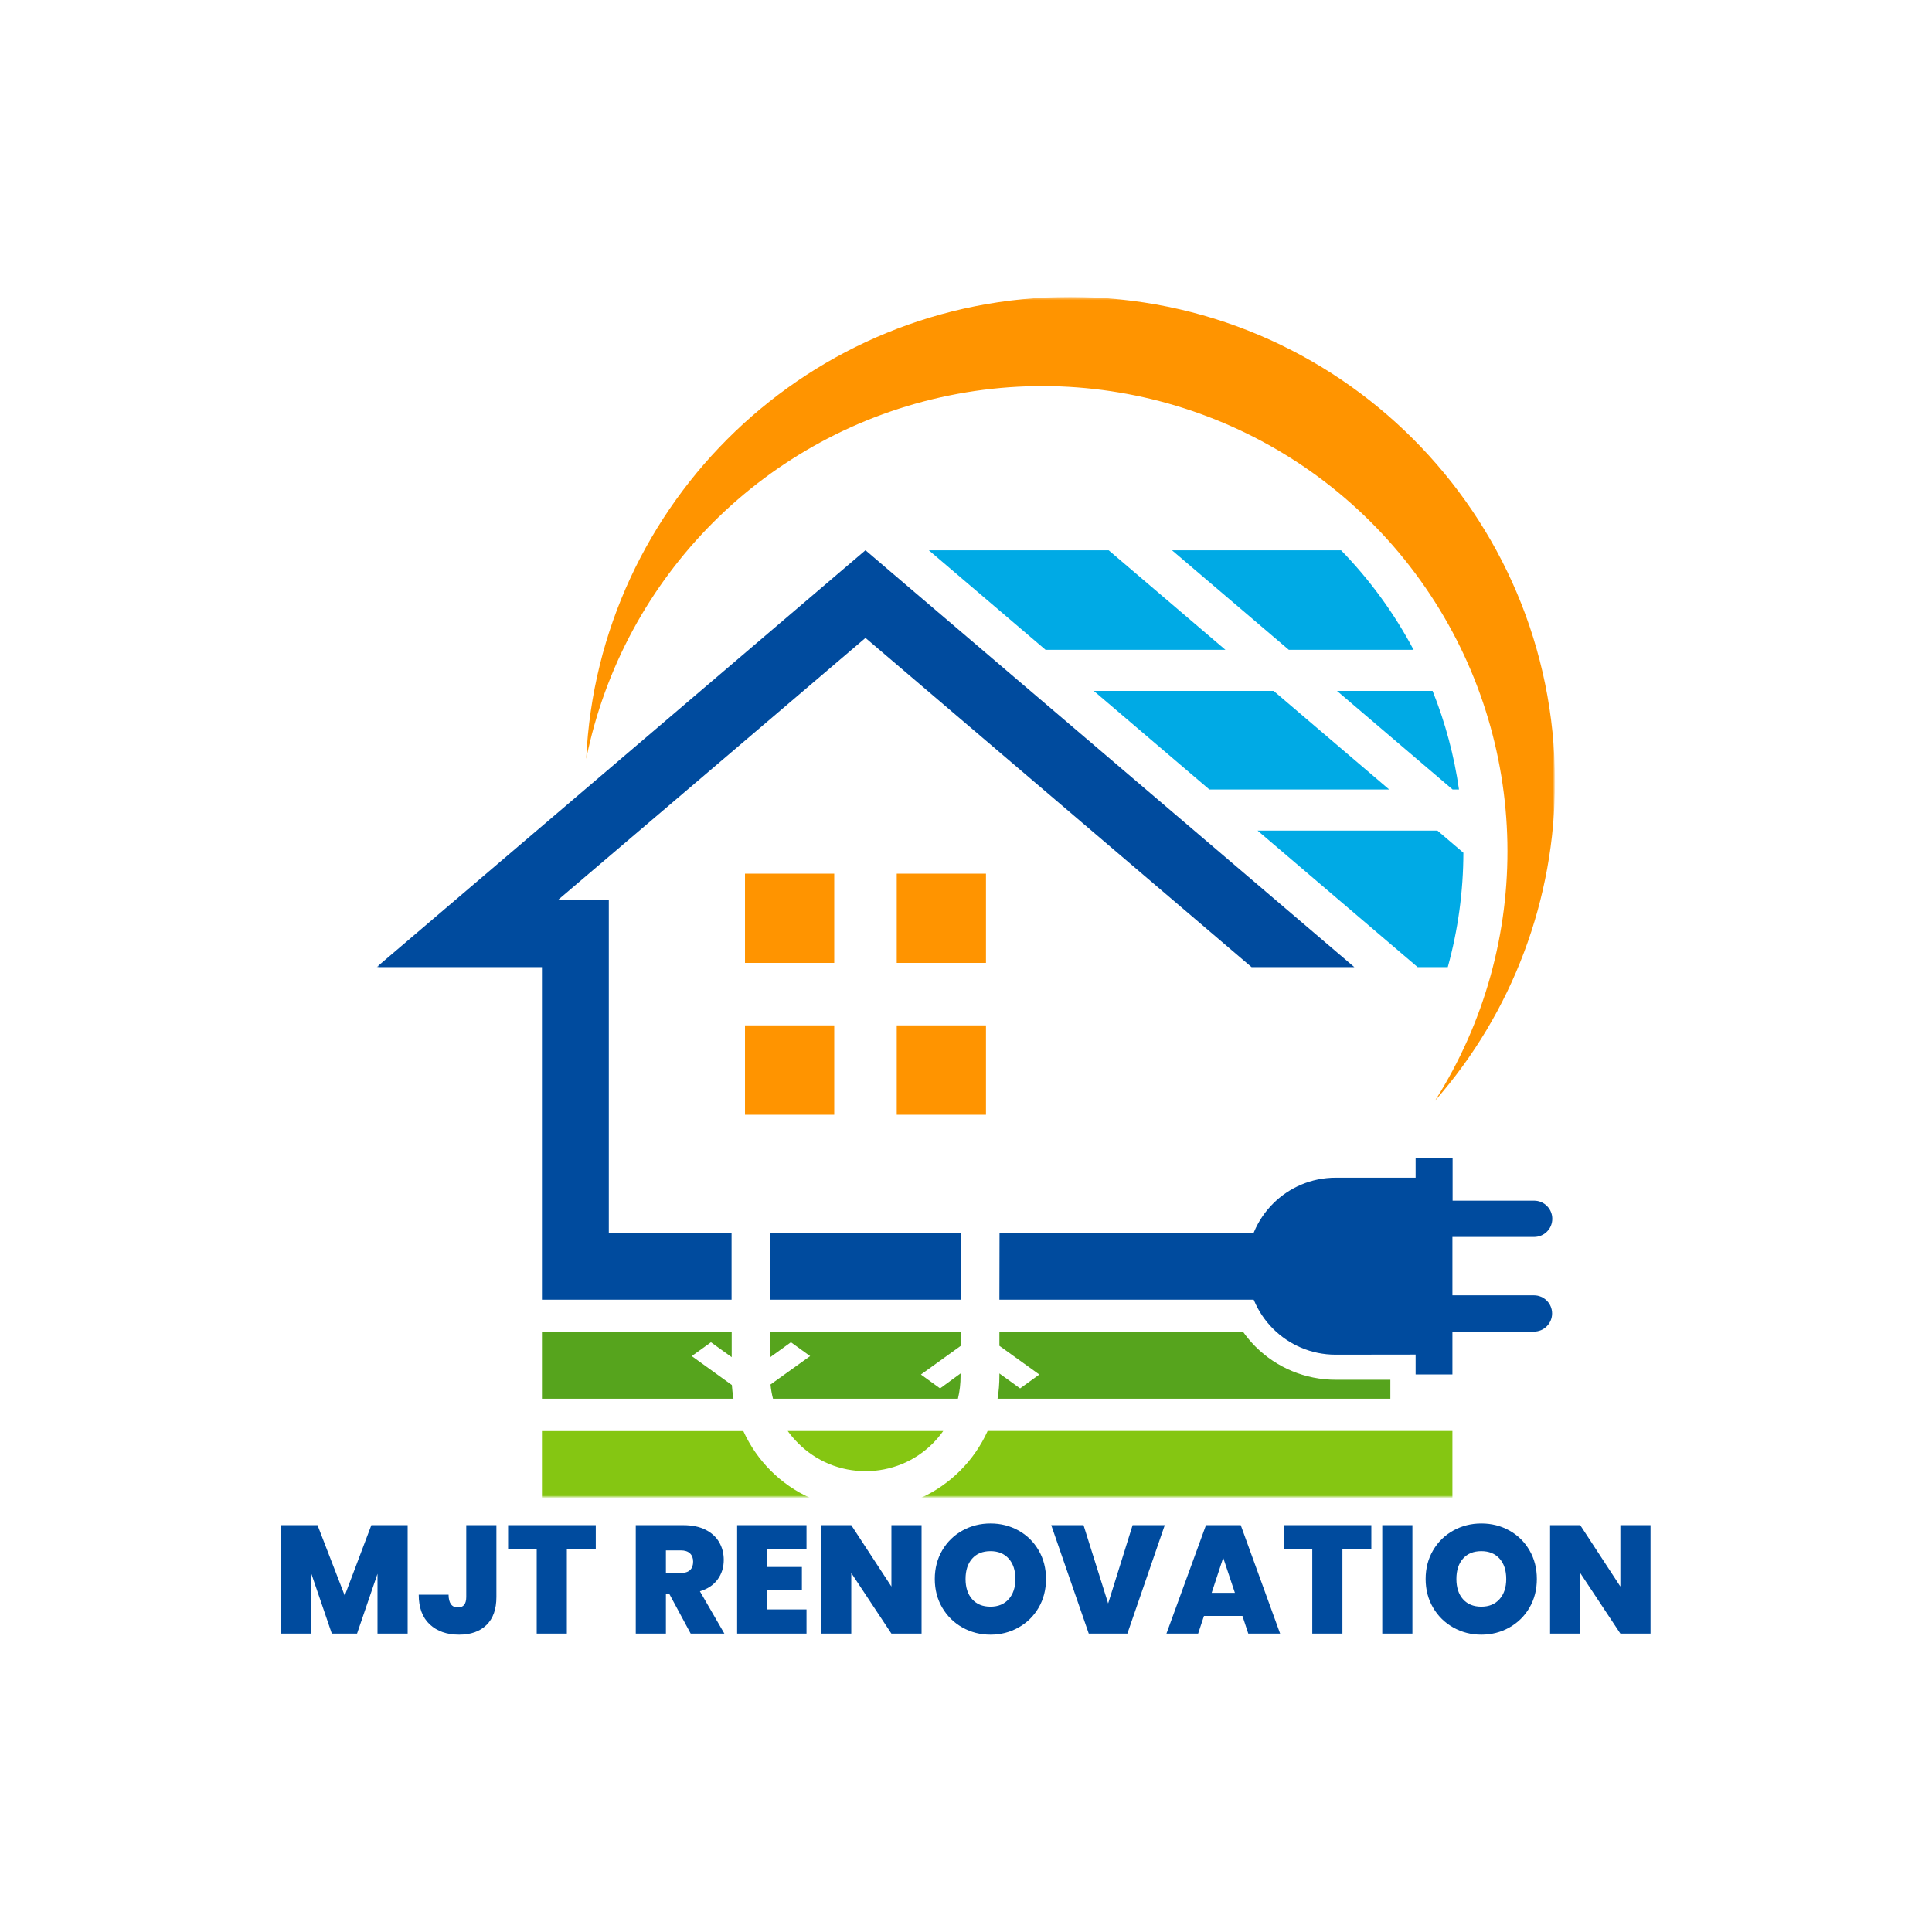 <svg width="737" height="737" viewBox="0 0 737 737" fill="none" xmlns="http://www.w3.org/2000/svg">
<mask id="mask0_461_7" style="mask-type:luminance" maskUnits="userSpaceOnUse" x="143" y="113" width="451" height="459">
<path d="M143.668 113.263H593.174V571.374H143.668V113.263Z" fill="white"/>
</mask>
<g mask="url(#mask0_461_7)">
<mask id="mask1_461_7" style="mask-type:luminance" maskUnits="userSpaceOnUse" x="-2" y="9" width="741" height="719">
<path d="M-1.578 9.333H738.422V727.508H-1.578V9.333Z" fill="white"/>
</mask>
<g mask="url(#mask1_461_7)">
<mask id="mask2_461_7" style="mask-type:luminance" maskUnits="userSpaceOnUse" x="143" y="113" width="451" height="459">
<mask id="mask3_461_7" style="mask-type:luminance" maskUnits="userSpaceOnUse" x="-2" y="9" width="741" height="719">
<path d="M-1.578 9.333H738.422V727.508H-1.578V9.333Z" fill="white"/>
</mask>
<g mask="url(#mask3_461_7)">
<path d="M143.668 113.263H593.174V571.374H143.668V113.263Z" fill="white"/>
</g>
</mask>
<g mask="url(#mask2_461_7)">
<mask id="mask4_461_7" style="mask-type:luminance" maskUnits="userSpaceOnUse" x="-2" y="9" width="741" height="719">
<path d="M-1.578 9.333H738.422V727.508H-1.578V9.333Z" fill="white"/>
</mask>
<g mask="url(#mask4_461_7)">
<path fill-rule="evenodd" clip-rule="evenodd" d="M408.289 113.263C510.396 113.263 593.174 196.041 593.174 298.138C593.241 342.952 576.961 386.253 547.391 419.927C585.561 359.822 584.119 282.725 543.727 224.09C503.336 165.456 431.815 136.633 362.054 150.877C292.293 165.121 237.796 219.675 223.625 289.451C228.16 191.375 309.104 113.263 408.289 113.263Z" fill="#FF9400"/>
</g>
</g>
<mask id="mask5_461_7" style="mask-type:luminance" maskUnits="userSpaceOnUse" x="143" y="113" width="451" height="459">
<mask id="mask6_461_7" style="mask-type:luminance" maskUnits="userSpaceOnUse" x="-2" y="9" width="741" height="719">
<path d="M-1.578 9.333H738.422V727.508H-1.578V9.333Z" fill="white"/>
</mask>
<g mask="url(#mask6_461_7)">
<path d="M143.668 113.263H593.174V571.374H143.668V113.263Z" fill="white"/>
</g>
</mask>
<g mask="url(#mask5_461_7)">
<mask id="mask7_461_7" style="mask-type:luminance" maskUnits="userSpaceOnUse" x="-2" y="9" width="741" height="719">
<path d="M-1.578 9.333H738.422V727.508H-1.578V9.333Z" fill="white"/>
</mask>
<g mask="url(#mask7_461_7)">
<path d="M330.156 243.345L262.454 301.06L212.761 343.387H232.241V470.285H279.072V495.792H206.734V368.934H143.668L169.961 346.511L245.916 281.741L321.872 216.952L330.156 209.897L338.409 216.952L414.395 281.741L516.643 368.934H477.441L330.156 243.345ZM293.876 470.285H366.476V495.792H293.826L293.876 470.285ZM381.29 470.285H493.374V495.792H381.239L381.29 470.285Z" fill="#004B9E"/>
</g>
</g>
<mask id="mask8_461_7" style="mask-type:luminance" maskUnits="userSpaceOnUse" x="143" y="113" width="451" height="459">
<mask id="mask9_461_7" style="mask-type:luminance" maskUnits="userSpaceOnUse" x="-2" y="9" width="741" height="719">
<path d="M-1.578 9.333H738.422V727.508H-1.578V9.333Z" fill="white"/>
</mask>
<g mask="url(#mask9_461_7)">
<path d="M143.668 113.263H593.174V571.374H143.668V113.263Z" fill="white"/>
</g>
</mask>
<g mask="url(#mask8_461_7)">
<mask id="mask10_461_7" style="mask-type:luminance" maskUnits="userSpaceOnUse" x="-2" y="9" width="741" height="719">
<path d="M-1.578 9.333H738.422V727.508H-1.578V9.333Z" fill="white"/>
</mask>
<g mask="url(#mask10_461_7)">
<path fill-rule="evenodd" clip-rule="evenodd" d="M354.324 209.918H422.933L467.456 247.881H398.847L354.324 209.918ZM485.838 263.551L529.938 301.171H461.339L417.229 263.551H485.838ZM548.32 316.842L558.236 325.297C558.206 340.043 556.202 354.719 552.28 368.934H540.792L479.711 316.842H548.32ZM447.089 209.918H511.587C522.565 221.191 531.876 233.975 539.24 247.881H491.643L447.089 209.918ZM546.486 263.551C551.334 275.644 554.717 288.274 556.563 301.171H554.125L510.015 263.551H546.486Z" fill="#00AAE5"/>
</g>
</g>
<mask id="mask11_461_7" style="mask-type:luminance" maskUnits="userSpaceOnUse" x="143" y="113" width="451" height="459">
<mask id="mask12_461_7" style="mask-type:luminance" maskUnits="userSpaceOnUse" x="-2" y="9" width="741" height="719">
<path d="M-1.578 9.333H738.422V727.508H-1.578V9.333Z" fill="white"/>
</mask>
<g mask="url(#mask12_461_7)">
<path d="M143.668 113.263H593.174V571.374H143.668V113.263Z" fill="white"/>
</g>
</mask>
<g mask="url(#mask11_461_7)">
<mask id="mask13_461_7" style="mask-type:luminance" maskUnits="userSpaceOnUse" x="-2" y="9" width="741" height="719">
<path d="M-1.578 9.333H738.422V727.508H-1.578V9.333Z" fill="white"/>
</mask>
<g mask="url(#mask13_461_7)">
<path fill-rule="evenodd" clip-rule="evenodd" d="M509.51 516.773C490.865 516.773 475.75 501.658 475.75 483.013C475.75 464.368 490.865 449.253 509.51 449.253H540.015V441.664H554.124V458.02H585.244C589.06 458.031 592.147 461.128 592.147 464.944C592.142 468.755 589.056 471.846 585.244 471.857H554.054V494.129H585.174C588.989 494.14 592.077 497.236 592.077 501.052C592.071 504.864 588.986 507.954 585.174 507.965H554.054V524.321H540.015V516.733L509.51 516.773Z" fill="#004B9E"/>
</g>
</g>
<mask id="mask14_461_7" style="mask-type:luminance" maskUnits="userSpaceOnUse" x="143" y="113" width="451" height="459">
<mask id="mask15_461_7" style="mask-type:luminance" maskUnits="userSpaceOnUse" x="-2" y="9" width="741" height="719">
<path d="M-1.578 9.333H738.422V727.508H-1.578V9.333Z" fill="white"/>
</mask>
<g mask="url(#mask15_461_7)">
<path d="M143.668 113.263H593.174V571.374H143.668V113.263Z" fill="white"/>
</g>
</mask>
<g mask="url(#mask14_461_7)">
<mask id="mask16_461_7" style="mask-type:luminance" maskUnits="userSpaceOnUse" x="-2" y="9" width="741" height="719">
<path d="M-1.578 9.333H738.422V727.508H-1.578V9.333Z" fill="white"/>
</mask>
<g mask="url(#mask16_461_7)">
<path fill-rule="evenodd" clip-rule="evenodd" d="M206.734 533.573H279.798C279.505 531.841 279.3 530.095 279.183 528.343L263.885 517.308L271.211 512.027L279.122 517.721V508.066H206.734V533.573ZM294.874 533.573H365.418C366.103 530.725 366.441 527.805 366.425 524.876V523.929L358.615 529.633L351.309 524.342L366.516 513.387V508.066H293.826V517.721L301.717 512.027L309.043 517.308L293.927 528.151C294.101 529.98 294.418 531.793 294.874 533.573ZM380.534 533.573H530.379V526.337H509.509C498.027 526.347 487.014 521.785 478.903 513.66C477.186 511.925 475.612 510.054 474.196 508.066H381.24V513.387L396.477 524.342L389.141 529.633L381.24 523.929V524.876C381.239 527.79 381.017 530.699 380.534 533.573Z" fill="#56A41D"/>
</g>
</g>
<mask id="mask17_461_7" style="mask-type:luminance" maskUnits="userSpaceOnUse" x="143" y="113" width="451" height="459">
<mask id="mask18_461_7" style="mask-type:luminance" maskUnits="userSpaceOnUse" x="-2" y="9" width="741" height="719">
<path d="M-1.578 9.333H738.422V727.508H-1.578V9.333Z" fill="white"/>
</mask>
<g mask="url(#mask18_461_7)">
<path d="M143.668 113.263H593.174V571.374H143.668V113.263Z" fill="white"/>
</g>
</mask>
<g mask="url(#mask17_461_7)">
<mask id="mask19_461_7" style="mask-type:luminance" maskUnits="userSpaceOnUse" x="-2" y="9" width="741" height="719">
<path d="M-1.578 9.333H738.422V727.508H-1.578V9.333Z" fill="white"/>
</mask>
<g mask="url(#mask19_461_7)">
<path fill-rule="evenodd" clip-rule="evenodd" d="M206.734 571.375H308.952C303.396 568.85 298.34 565.344 294.027 561.025C289.657 556.657 286.11 551.536 283.557 545.908H206.734V571.375ZM351.359 571.375H554.052V545.868H376.755C374.208 551.497 370.664 556.618 366.294 560.985C361.977 565.313 356.919 568.832 351.359 571.375ZM359.814 545.888H300.487C301.702 547.56 303.05 549.13 304.518 550.585C307.884 553.961 311.885 556.639 316.289 558.465C325.2 562.12 335.192 562.12 344.103 558.465C348.515 556.638 352.519 553.952 355.884 550.564C357.321 549.109 358.635 547.559 359.814 545.888Z" fill="#85C612"/>
</g>
</g>
<mask id="mask20_461_7" style="mask-type:luminance" maskUnits="userSpaceOnUse" x="143" y="113" width="451" height="459">
<mask id="mask21_461_7" style="mask-type:luminance" maskUnits="userSpaceOnUse" x="-2" y="9" width="741" height="719">
<path d="M-1.578 9.333H738.422V727.508H-1.578V9.333Z" fill="white"/>
</mask>
<g mask="url(#mask21_461_7)">
<path d="M143.668 113.263H593.174V571.374H143.668V113.263Z" fill="white"/>
</g>
</mask>
<g mask="url(#mask20_461_7)">
<mask id="mask22_461_7" style="mask-type:luminance" maskUnits="userSpaceOnUse" x="-2" y="9" width="741" height="719">
<path d="M-1.578 9.333H738.422V727.508H-1.578V9.333Z" fill="white"/>
</mask>
<g mask="url(#mask22_461_7)">
<path fill-rule="evenodd" clip-rule="evenodd" d="M284.191 333.279H318.234V367.322H284.191V333.279ZM342.078 391.145H376.12V425.248H342.078V391.145ZM342.078 333.279H376.12V367.322H342.078V333.279ZM284.191 391.145H318.234V425.248H284.191V391.145Z" fill="#FF9400"/>
</g>
</g>
</g>
</g>
<path d="M155.507 581.8V623.168H144.006V600.342L136.202 623.168H126.579L118.716 600.166V623.168H107.215V581.8H121.122L131.508 608.674L141.659 581.8H155.507ZM189.364 581.8V609.203C189.364 613.858 188.103 617.417 185.58 619.882C183.056 622.346 179.585 623.579 175.164 623.579C170.47 623.579 166.724 622.268 163.927 619.647C161.13 617.026 159.732 613.251 159.732 608.322H171.115C171.154 611.569 172.348 613.193 174.695 613.193C176.807 613.193 177.863 611.863 177.863 609.203V581.8H189.364ZM227.27 581.8V590.954H216.238V623.168H204.737V590.954H193.823V581.8H227.27ZM263.473 623.168L255.258 607.912H254.026V623.168H242.525V581.8H260.656C263.982 581.8 266.798 582.377 269.106 583.531C271.414 584.685 273.155 586.269 274.328 588.284C275.502 590.298 276.089 592.557 276.089 595.061C276.089 597.878 275.316 600.352 273.771 602.484C272.226 604.616 269.967 606.132 266.994 607.031L276.324 623.168H263.473ZM254.026 600.049H259.718C261.282 600.049 262.456 599.677 263.238 598.934C264.021 598.191 264.412 597.115 264.412 595.707C264.412 594.376 264.011 593.33 263.209 592.567C262.407 591.804 261.243 591.423 259.718 591.423H254.026V600.049ZM292.695 591.012V597.76H305.898V606.503H292.695V613.955H307.658V623.168H281.194V581.8H307.658V591.012H292.695ZM351.548 623.168H340.047L324.732 600.049V623.168H313.231V581.8H324.732L340.047 605.212V581.8H351.548V623.168ZM367.157 620.85C363.911 619.031 361.339 616.508 359.441 613.281C357.544 610.053 356.595 606.406 356.595 602.337C356.595 598.269 357.544 594.621 359.441 591.394C361.339 588.166 363.911 585.653 367.157 583.853C370.404 582.054 373.964 581.154 377.837 581.154C381.749 581.154 385.318 582.054 388.546 583.853C391.773 585.653 394.325 588.166 396.203 591.394C398.081 594.621 399.02 598.269 399.02 602.337C399.02 606.406 398.081 610.053 396.203 613.281C394.325 616.508 391.763 619.031 388.516 620.85C385.269 622.669 381.71 623.579 377.837 623.579C373.964 623.579 370.404 622.669 367.157 620.85ZM384.79 610.024C386.492 608.107 387.343 605.545 387.343 602.337C387.343 599.051 386.492 596.46 384.79 594.562C383.089 592.665 380.771 591.716 377.837 591.716C374.864 591.716 372.536 592.665 370.854 594.562C369.172 596.46 368.331 599.051 368.331 602.337C368.331 605.584 369.172 608.156 370.854 610.053C372.536 611.951 374.864 612.899 377.837 612.899C380.771 612.899 383.089 611.941 384.79 610.024ZM444.319 581.8L430.06 623.168H415.332L401.014 581.8H413.336L422.725 611.667L432.055 581.8H444.319ZM473.952 616.42H459.282L457.052 623.168H444.965L460.045 581.8H473.306L488.328 623.168H476.181L473.952 616.42ZM471.076 607.618L466.617 594.24L462.216 607.618H471.076ZM523.124 581.8V590.954H512.093V623.168H500.592V590.954H489.678V581.8H523.124ZM538.792 581.8V623.168H527.291V581.8H538.792ZM554.399 620.85C551.152 619.031 548.58 616.508 546.683 613.281C544.786 610.053 543.837 606.406 543.837 602.337C543.837 598.269 544.786 594.621 546.683 591.394C548.58 588.166 551.152 585.653 554.399 583.853C557.646 582.054 561.206 581.154 565.079 581.154C568.99 581.154 572.56 582.054 575.787 583.853C579.015 585.653 581.567 588.166 583.445 591.394C585.323 594.621 586.261 598.269 586.261 602.337C586.261 606.406 585.323 610.053 583.445 613.281C581.567 616.508 579.005 619.031 575.758 620.85C572.511 622.669 568.951 623.579 565.079 623.579C561.206 623.579 557.646 622.669 554.399 620.85ZM572.032 610.024C573.734 608.107 574.584 605.545 574.584 602.337C574.584 599.051 573.734 596.46 572.032 594.562C570.33 592.665 568.013 591.716 565.079 591.716C562.106 591.716 559.778 592.665 558.096 594.562C556.414 596.46 555.573 599.051 555.573 602.337C555.573 605.584 556.414 608.156 558.096 610.053C559.778 611.951 562.106 612.899 565.079 612.899C568.013 612.899 570.33 611.941 572.032 610.024ZM629.624 623.168H618.123L602.808 600.049V623.168H591.307V581.8H602.808L618.123 605.212V581.8H629.624V623.168Z" fill="#004B9E"/>
</svg>
